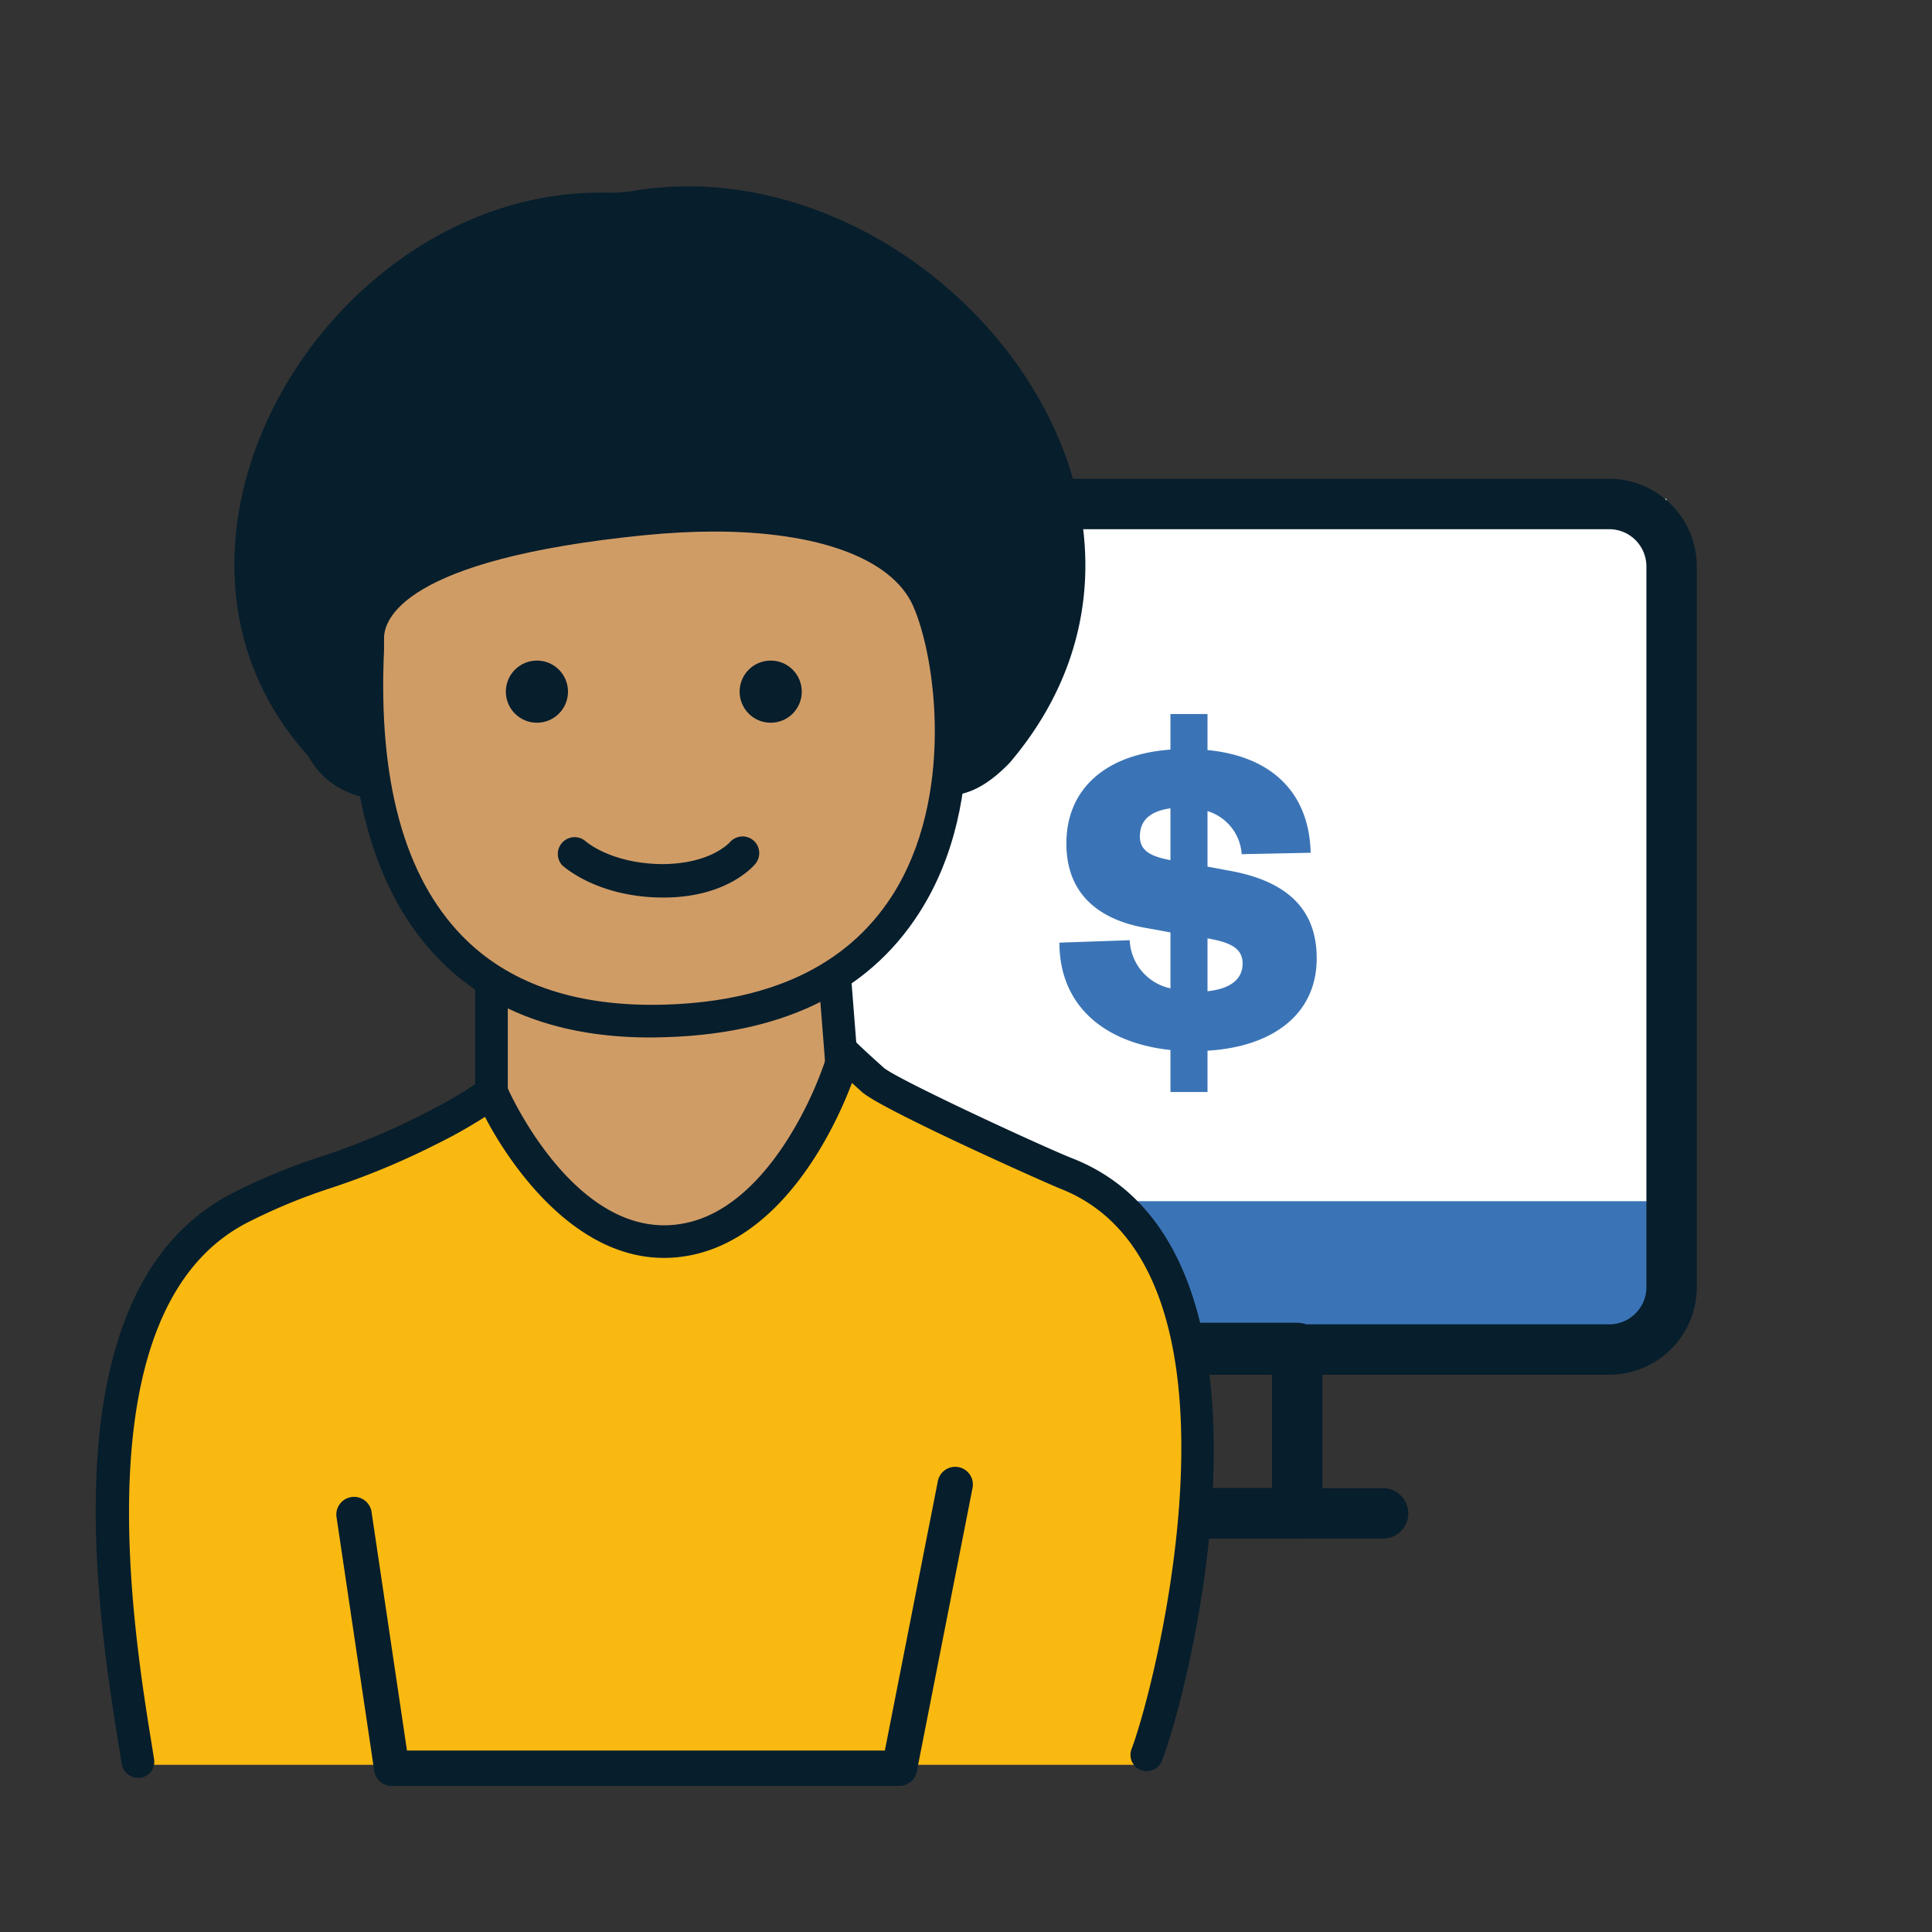 <svg xmlns="http://www.w3.org/2000/svg" viewBox="0 0 230 230"><rect x="0" y="0" width="230" height="230" fill="#333333" stroke="none"/><defs><style>.cls-1{fill:#fff;}.cls-2{fill:#3b74b6;}.cls-3{fill:#071e2c;}.cls-4{fill:#d09c66;}.cls-5{fill:#fab911;}</style></defs><g id="Layer_1" data-name="Layer 1"><rect class="cls-1" x="78.97" y="59.39" width="119.43" height="100.6"/><path class="cls-2" d="M71.14,143h128a0,0,0,0,1,0,0v9.62a7.48,7.48,0,0,1-7.48,7.48H77.21A6.08,6.08,0,0,1,71.14,154V143A0,0,0,0,1,71.14,143Z"/><path class="cls-3" d="M191.57,163.66H78.66a10.44,10.44,0,0,1-10.43-10.43V67.43A10.44,10.44,0,0,1,78.66,57H191.57A10.44,10.44,0,0,1,202,67.43v85.8A10.44,10.44,0,0,1,191.57,163.66ZM78.66,63a4.44,4.44,0,0,0-4.43,4.43v85.8a4.44,4.44,0,0,0,4.43,4.43H191.57a4.43,4.43,0,0,0,4.43-4.43V67.43A4.43,4.43,0,0,0,191.57,63Z"/><path class="cls-3" d="M154.43,183.16H128.8a3,3,0,0,1-3-3V160.47a3,3,0,0,1,3-3h25.63a3,3,0,0,1,3,3v19.69A3,3,0,0,1,154.43,183.16Zm-22.63-6h19.63V163.47H131.8Z"/><path class="cls-3" d="M164.65,183.16H118.59a3,3,0,0,1,0-6h46.06a3,3,0,0,1,0,6Z"/><path class="cls-2" d="M134.49,111.93a6.13,6.13,0,0,0,4.85,5.73V111l-2.75-.5c-5.68-.94-9.64-4-9.64-10.08,0-6.55,4.73-10.63,12.39-11.18V85h4.41v4.29c7.87.77,12.12,5.29,12.28,12.23l-8.21.17a5.76,5.76,0,0,0-4.07-5.13v6.61l2.42.45c7.27,1.26,10.58,4.79,10.58,10.46,0,6.94-5.62,10.58-13,11V130h-4.41v-5c-7.88-.83-13.22-5.29-13.22-12.78Zm4.85-9.53V96.23c-2.37.33-3.64,1.38-3.64,3.36C135.7,101.41,137.25,102,139.34,102.4Zm4.41,9.31V118c2.64-.27,4.18-1.37,4.18-3.3S146.23,112.15,143.75,111.71Z"/><polygon class="cls-4" points="58.16 136.94 58.96 112.28 99.52 112.28 99.52 136.94 85.2 157.61 58.16 136.94"/><path class="cls-5" d="M27.47,144.14c-6.14,3.84-16.91,19-13.84,38.13,1.95,12.2,3.18,27.83,3.18,27.83H136.9s8.73-31.48,4.79-46c-1.14-4.23-2.25-13-8.43-19.94-4.32-4.82-24.29-14-30.66-16.1-2.3-.76-8.44,19.94-22.24,19.94-14.88,0-18-10.46-22.23-16.87C56.6,128.81,28.58,143.44,27.47,144.14Z"/><path class="cls-3" d="M120.2,90.81c-12.79,13.25-18.57-11.48-35.81-14.93C58,97.44,41.82,99.26,36.69,90c-23-25.44,2.75-67.9,35.78-67.06a14.4,14.4,0,0,0,2.78-.2C110.58,16.8,146.4,60,120.2,90.81Z"/><path class="cls-4" d="M43.78,76c0,3.62-4.79,46.06,34.3,45.57,40.63-.5,37.08-39.56,32.34-50.23C107,63.49,94.18,60,76.57,61.78,47.58,64.67,43.73,72.16,43.78,76Z"/><path class="cls-3" d="M77.42,123.51c-10.72,0-19.22-3.17-25.27-9.43C44.52,106.18,41,93.76,41.8,77.17c0-.54,0-.93,0-1.15-.07-5.8,5.86-13.31,34.54-16.17,18.92-1.88,32,2,35.82,10.69,2.78,6.28,6,24.6-2.76,38.18-6.18,9.63-16.72,14.6-31.33,14.78ZM85,63.28c-2.6,0-5.36.15-8.25.43C47.85,66.59,45.69,73.82,45.72,76h0c0,.27,0,.74,0,1.38-.72,15.48,2.4,26.93,9.26,34,5.41,5.59,13.18,8.33,23.12,8.24,13.23-.16,22.68-4.53,28.11-13,7.43-11.59,5.28-28.2,2.48-34.52C106.14,66.46,97.37,63.28,85,63.28Z"/><path class="cls-3" d="M16.41,211.65A2,2,0,0,1,14.49,210l-.18-1.14c-2.71-16.58-9-55.41,13.43-66.85a72.27,72.27,0,0,1,10.38-4.29A84.36,84.36,0,0,0,50,132.82c5.59-2.79,7.17-4.24,7.19-4.25a1.95,1.95,0,0,1,3.23.92c.29.71,8.31,18.38,20.78,16.19,5.9-1,10.22-6.24,12.8-10.42a44.54,44.54,0,0,0,4.61-10.13,1.94,1.94,0,0,1,3.27-1.09c.79.77,1.88,1.78,3.34,3.08,1.69,1.43,19.15,9.49,22.47,10.79,27.08,10.67,14.15,62.59,10.64,71.7a1.94,1.94,0,0,1-3.62-1.4c2.78-7.21,15.66-57.19-8.45-66.69-2-.8-21.27-9.42-23.62-11.5l-1.22-1.1c-2.33,6.21-8.64,18.66-19.55,20.58-4.62.82-9.15-.37-13.48-3.54-5.12-3.74-8.88-9.55-10.65-13a60.17,60.17,0,0,1-6,3.36,89.66,89.66,0,0,1-12.34,5.11,68.15,68.15,0,0,0-9.88,4.08c-19.95,10.15-13.71,48.37-11.36,62.76l.18,1.14a1.93,1.93,0,0,1-1.6,2.23Zm44-82.12,0,.17S60.43,129.61,60.41,129.53Z"/><line class="cls-1" x1="99.43" y1="116.94" x2="100.22" y2="127.12"/><path class="cls-3" d="M100.22,129.06a1.94,1.94,0,0,1-1.93-1.79l-.8-10.18A1.94,1.94,0,0,1,99.27,115a1.92,1.92,0,0,1,2.09,1.78l.8,10.18a1.94,1.94,0,0,1-1.79,2.08Z"/><path class="cls-3" d="M58.51,132.05a1.94,1.94,0,0,1-1.94-1.94V117.65a1.94,1.94,0,1,1,3.88,0v12.46A1.94,1.94,0,0,1,58.51,132.05Z"/><path class="cls-3" d="M79,106.85h-.31c-7.67-.1-11.6-3.7-11.77-3.85a2,2,0,0,1,2.71-2.92c.15.14,3.1,2.71,9.12,2.79,5.78,0,8-2.48,8.13-2.59a2,2,0,0,1,2.78-.26,2,2,0,0,1,.31,2.76C89.81,103,86.63,106.85,79,106.85Z"/><circle class="cls-3" cx="63.92" cy="82.34" r="3.7"/><circle class="cls-3" cx="91.75" cy="82.34" r="3.7"/><polyline class="cls-5" points="42.17 180.41 46.63 210.5 107.07 210.5 113.71 176.73"/><path class="cls-3" d="M107.07,212.61H46.63a2.11,2.11,0,0,1-2.08-1.8l-4.47-30.09a2.11,2.11,0,1,1,4.17-.61l4.2,28.29h56.89l6.31-32.08a2.1,2.1,0,0,1,4.13.81l-6.64,33.78A2.12,2.12,0,0,1,107.07,212.61Z"/></g></svg>